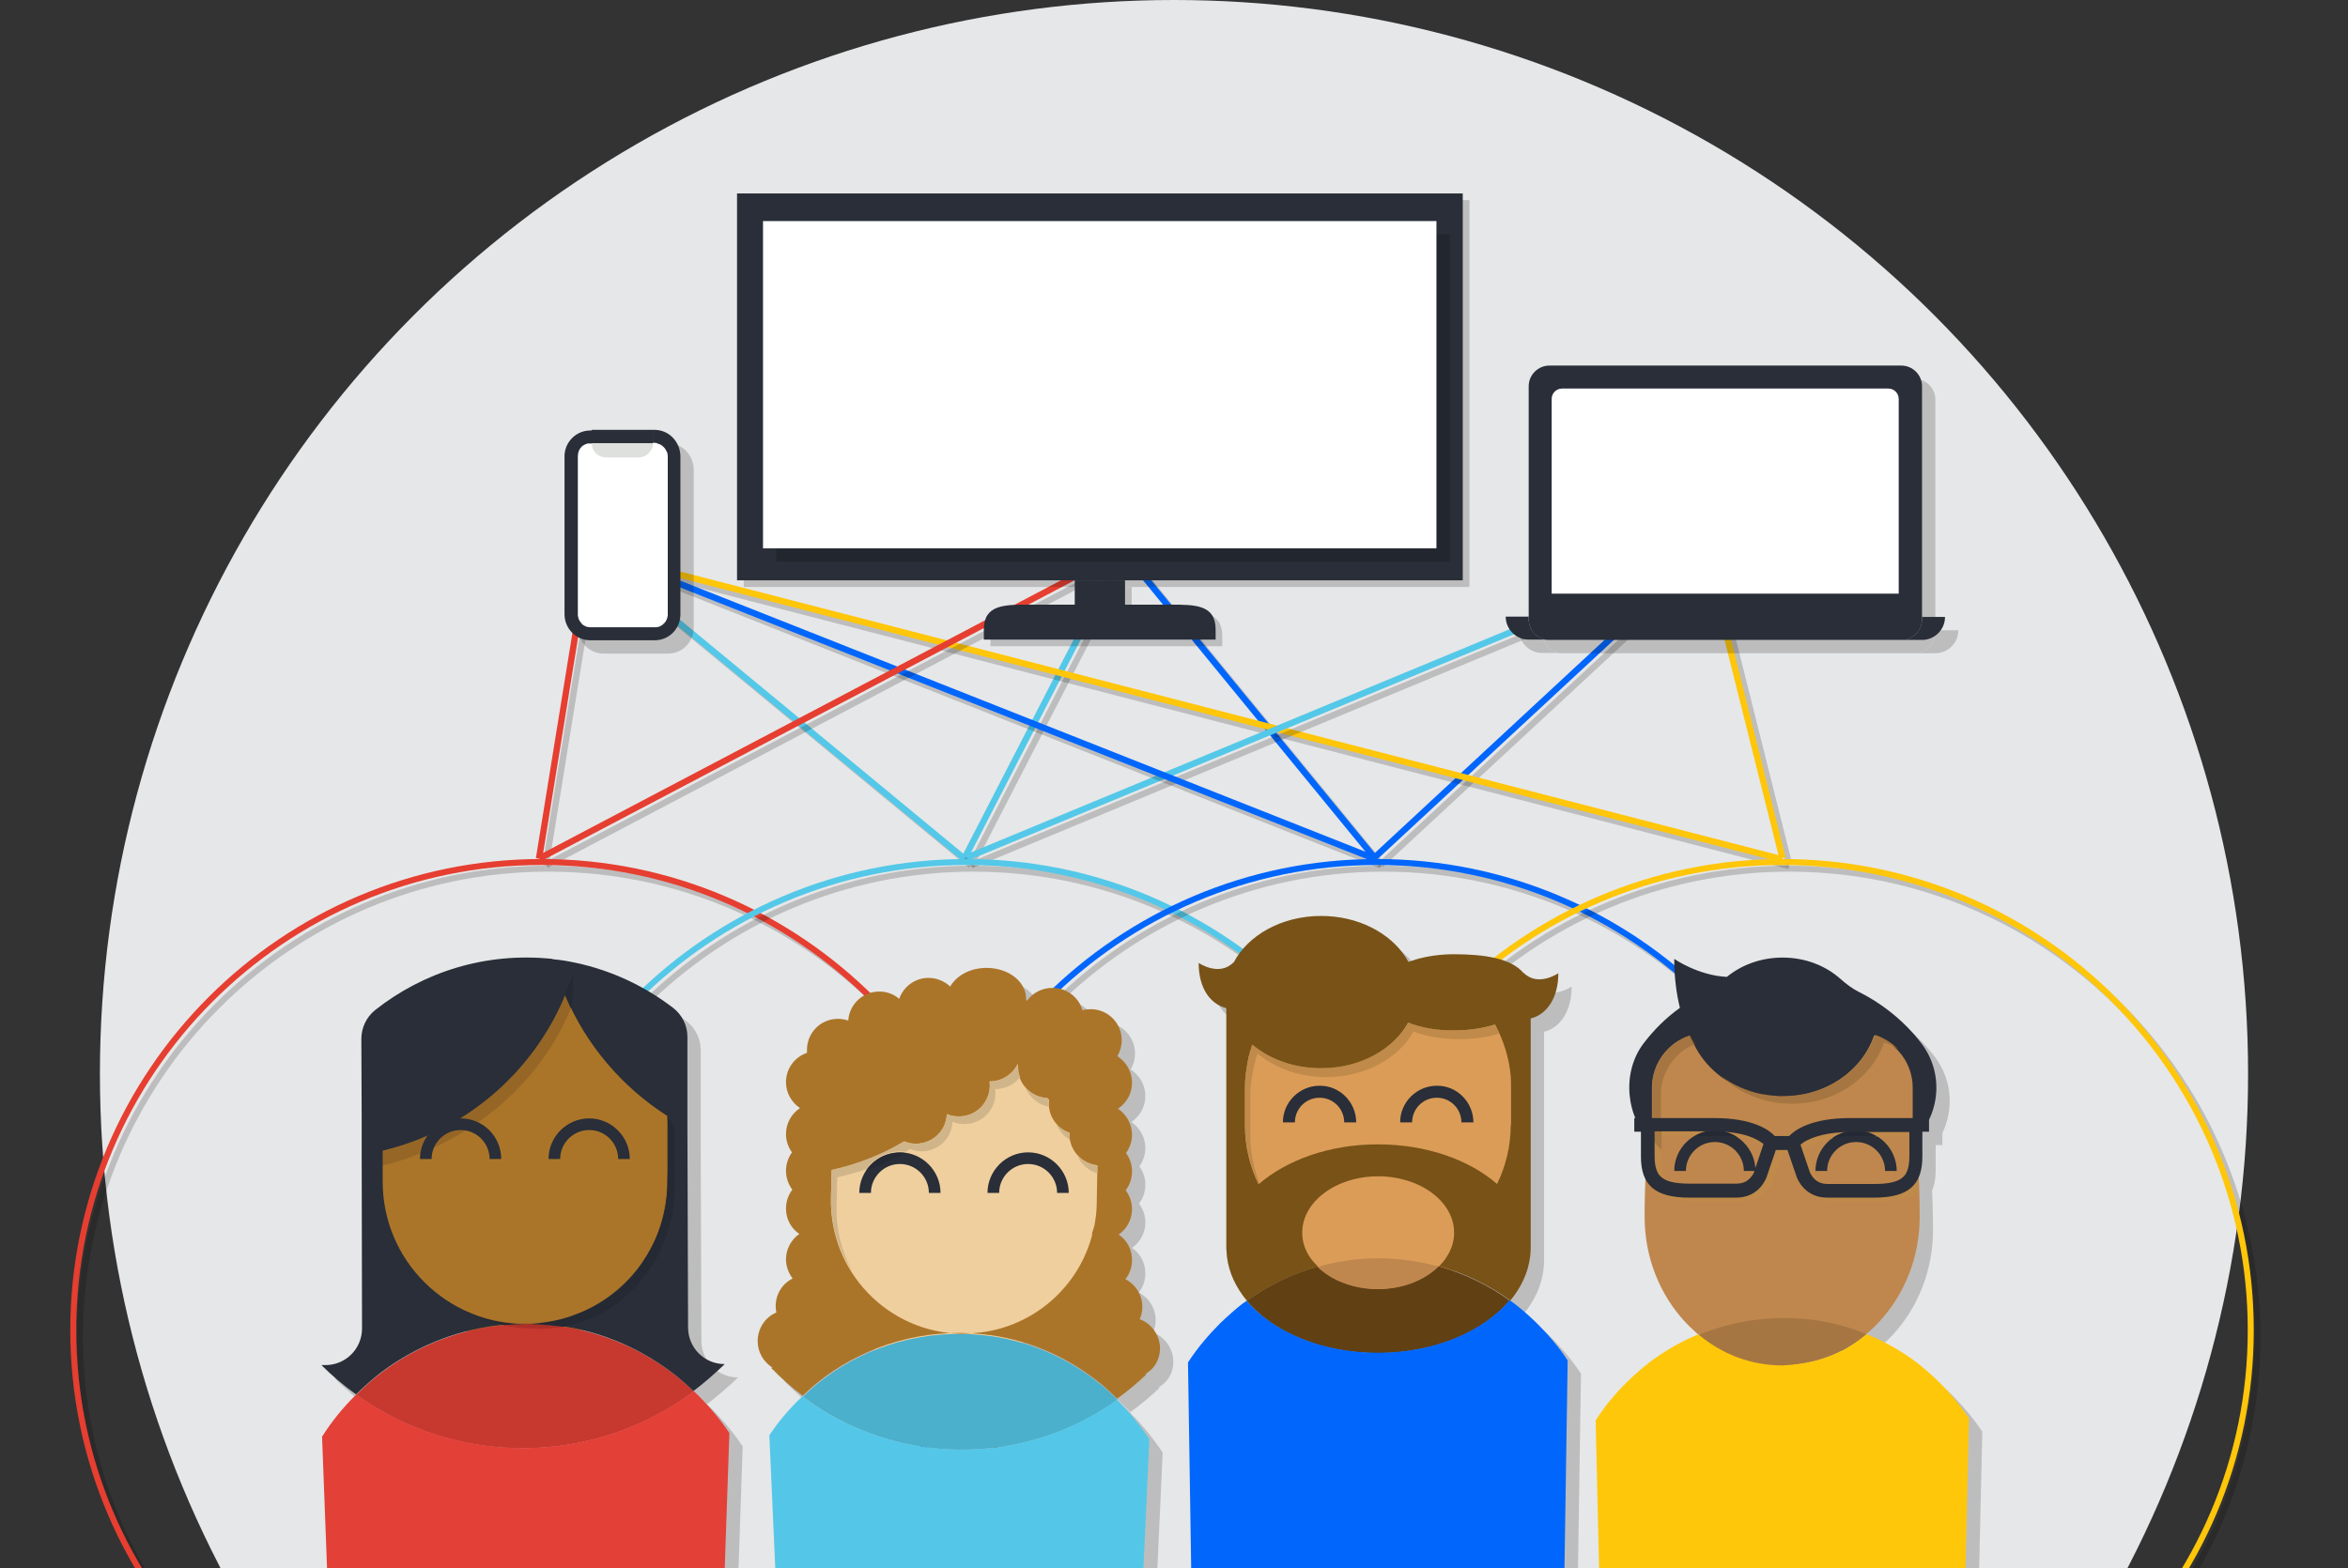<?xml version="1.0" encoding="utf-8"?>
<!-- Generator: Adobe Illustrator 25.4.2, SVG Export Plug-In . SVG Version: 6.00 Build 0)  -->
<svg version="1.1" xmlns="http://www.w3.org/2000/svg" xmlns:xlink="http://www.w3.org/1999/xlink" x="0px" y="0px"
	 viewBox="0 0 705 471" style="enable-background:new 0 0 705 471;" xml:space="preserve">
<rect x="0" y="0" width="705" height="471" fill="#333333" stroke="none"/>
<style type="text/css">
	.st0{clip-path:url(#SVGID_00000016046907071664374860000010824161018327757754_);}
	.st1{fill:#E6E7E8;}
	.st2{opacity:0.18;}
	.st3{fill:#E63E30;}
	.st4{fill:#54C8E8;}
	.st5{fill:#0066FC;}
	.st6{fill:#FFC60A;}
	.st7{fill:#FFFFFF;}
	.st8{fill:#292E38;}
	.st9{fill:#DEE0DE;}
	.st10{fill:#AB7529;}
	.st11{fill:#C7382E;}
	.st12{fill:#966626;}
	.st13{fill:#E34038;}
	.st14{fill:#AD3029;}
	.st15{fill:#242933;}
	.st16{fill:#825C21;}
	.st17{fill:#DB9C57;}
	.st18{fill:#614014;}
	.st19{fill:#BF874D;}
	.st20{fill:#785217;}
	.st21{fill:#BF8A4A;}
	.st22{fill:#6B4712;}
	.st23{fill:#F0CF9E;}
	.st24{fill:#4AB0CC;}
	.st25{fill:#54C7E8;}
	.st26{fill:#D1B58A;}
	.st27{fill:#FFC70A;}
	.st28{fill:#A67642;}
	.st29{fill:#A87842;}
</style>
<g id="Layer_2">
</g>
<g id="cross_platform">
	<g>
		<defs>
			<rect id="SVGID_1_" width="705" height="471.2"/>
		</defs>
		<clipPath id="SVGID_00000044891077897513856750000016713832132068609411_">
			<use xlink:href="#SVGID_1_"  style="overflow:visible;"/>
		</clipPath>
		<g style="clip-path:url(#SVGID_00000044891077897513856750000016713832132068609411_);">
			<circle class="st1" cx="352.5" cy="322.5" r="322.5"/>
			<g>
				<g class="st2">
					<rect x="124.6" y="212.8" transform="matrix(0.16 -0.987 0.987 0.16 -67.064 348.665)" width="93.5" height="1.9"/>
				</g>
				<g>
					<g>
						
							<rect x="122.6" y="210.8" transform="matrix(0.16 -0.987 0.987 0.16 -66.769 345.011)" class="st3" width="93.5" height="1.9"/>
					</g>
				</g>
			</g>
			<g>
				<g class="st2">
					<rect x="263.3" y="212.8" transform="matrix(0.458 -0.889 0.889 0.458 -19.121 396.144)" width="103.8" height="1.9"/>
				</g>
				<g>
					<g>
						
							<rect x="261.3" y="210.8" transform="matrix(0.458 -0.889 0.889 0.458 -18.428 393.282)" class="st4" width="103.8" height="1.9"/>
					</g>
				</g>
			</g>
			<g>
				<g class="st2">
					<rect x="375.9" y="154.1" transform="matrix(0.774 -0.634 0.634 0.774 -50.143 287.147)" width="1.9" height="119.3"/>
				</g>
				<g>
					<g>
						
							<rect x="373.9" y="152.1" transform="matrix(0.774 -0.634 0.634 0.774 -49.328 285.427)" class="st5" width="1.9" height="119.3"/>
					</g>
				</g>
			</g>
			<g>
				<g class="st2">
					<rect x="396.5" y="212.8" transform="matrix(0.733 -0.68 0.68 0.733 -21.491 372.71)" width="135.7" height="1.9"/>
				</g>
				<g>
					<g>
						
							<rect x="394.5" y="210.8" transform="matrix(0.733 -0.68 0.68 0.733 -20.665 370.817)" class="st5" width="135.7" height="1.9"/>
					</g>
				</g>
			</g>
			<g>
				<g class="st2">
					<rect x="524.7" y="166.2" transform="matrix(0.97 -0.243 0.243 0.97 -36.168 134.016)" width="1.9" height="95.1"/>
				</g>
				<g>
					<g>
						
							<rect x="522.7" y="164.2" transform="matrix(0.97 -0.243 0.243 0.97 -35.742 133.471)" class="st6" width="1.9" height="95.1"/>
					</g>
				</g>
			</g>
			<g>
				<g class="st2">
					<rect x="357.3" y="28.9" transform="matrix(0.25 -0.968 0.968 0.25 61.791 507.243)" width="1.9" height="369.7"/>
				</g>
				<g>
					<g>
						
							<rect x="355.3" y="26.9" transform="matrix(0.25 -0.968 0.968 0.25 62.227 503.806)" class="st6" width="1.9" height="369.7"/>
					</g>
				</g>
			</g>
			<g>
				<g class="st2">
					<rect x="282.3" y="212.8" transform="matrix(0.924 -0.383 0.383 0.924 -51.144 170.488)" width="241" height="1.9"/>
				</g>
				<g>
					<g>
						
							<rect x="280.3" y="210.8" transform="matrix(0.924 -0.383 0.383 0.924 -50.531 169.569)" class="st4" width="241" height="1.9"/>
					</g>
				</g>
			</g>
			<g>
				<g class="st2">
					<rect x="297" y="88.3" transform="matrix(0.368 -0.93 0.93 0.368 -10.422 412.169)" width="1.9" height="250.9"/>
				</g>
				<g>
					<g>
						
							<rect x="295" y="86.3" transform="matrix(0.368 -0.93 0.93 0.368 -9.826 409.045)" class="st5" width="1.9" height="250.9"/>
					</g>
				</g>
			</g>
			<g>
				<g class="st2">
					<rect x="234.7" y="141.3" transform="matrix(0.637 -0.771 0.771 0.637 -79.231 259.25)" width="1.9" height="144.9"/>
				</g>
				<g>
					<g>
						
							<rect x="232.7" y="139.3" transform="matrix(0.637 -0.771 0.771 0.637 -78.415 256.982)" class="st4" width="1.9" height="144.9"/>
					</g>
				</g>
			</g>
			<g>
				<g class="st2">
					<rect x="152.5" y="212.8" transform="matrix(0.885 -0.466 0.466 0.885 -70.583 141.71)" width="198.2" height="1.9"/>
				</g>
				<g>
					<g>
						
							<rect x="150.5" y="210.8" transform="matrix(0.885 -0.466 0.466 0.885 -69.882 140.549)" class="st3" width="198.2" height="1.9"/>
					</g>
				</g>
			</g>
			<g>
				<g class="st2">
					<g>
						<path d="M572.1,187.6h-99.5c-2.5,0-4.6-2.1-4.6-4.6v-60.7c0-2.5,2.1-4.6,4.6-4.6h99.5c2.5,0,4.6,2.1,4.6,4.6V183
							C576.7,185.6,574.6,187.6,572.1,187.6"/>
					</g>
					<g>
						<path d="M581.1,190v-0.8H463v0.8c0,3.4,2.8,6.2,6.2,6.2h91.1H575C578.3,196.2,581.1,193.4,581.1,190"/>
					</g>
					<g>
						<path d="M574.1,182.3L574.1,182.3H469.9l0,0v-58.5c0-1.7,1.4-3.1,3.1-3.1h98c1.7,0,3.1,1.4,3.1,3.1V182.3z M574.9,113.8H469.2
							c-3.4,0-6.2,2.8-6.2,6.2v69.3h118.1v-48.5V120C581.1,116.6,578.3,113.8,574.9,113.8"/>
					</g>
					<g>
						<path d="M463,190v-0.8h-6.9c0,3.8,3.1,6.9,6.9,6.9h6.2C465.8,196.2,463,193.4,463,190"/>
					</g>
					<g>
						<path d="M581.1,189.2v0.8c0,3.4-2.8,6.2-6.2,6.2h6.2c3.8,0,6.9-3.1,6.9-6.9h-6.9V189.2z"/>
					</g>
				</g>
				<g>
					<g>
						<g>
							<path class="st7" d="M568.1,183.6h-99.5c-2.5,0-4.6-2.1-4.6-4.6v-60.7c0-2.5,2.1-4.6,4.6-4.6h99.5c2.5,0,4.6,2.1,4.6,4.6V179
								C572.7,181.6,570.6,183.6,568.1,183.6"/>
						</g>
						<g>
							<path class="st8" d="M577.1,186v-0.8H459v0.8c0,3.4,2.8,6.2,6.2,6.2h91.1H571C574.3,192.2,577.1,189.4,577.1,186"/>
						</g>
						<g>
							<path class="st8" d="M570.1,178.3L570.1,178.3H465.9l0,0v-58.5c0-1.7,1.4-3.1,3.1-3.1h98c1.7,0,3.1,1.4,3.1,3.1V178.3z
								 M570.9,109.8H465.2c-3.4,0-6.2,2.8-6.2,6.2v69.3h118.1v-48.5V116C577.1,112.6,574.3,109.8,570.9,109.8"/>
						</g>
						<g>
							<path class="st8" d="M459,186v-0.8h-6.9c0,3.8,3.1,6.9,6.9,6.9h6.2C461.8,192.2,459,189.4,459,186"/>
						</g>
						<g>
							<path class="st8" d="M577.1,185.2v0.8c0,3.4-2.8,6.2-6.2,6.2h6.2c3.8,0,6.9-3.1,6.9-6.9h-6.9V185.2z"/>
						</g>
					</g>
				</g>
			</g>
			<g>
				<g class="st2">
					<rect x="223.3" y="60.1" width="217.9" height="116.2"/>
					<g>
						<path d="M324.7,183.6H311c-7.5,0-13.6,0-13.6,7.5v3H367v-3c0-7.5-6.1-7.5-13.6-7.5h-13.6v-7.3h-15.1L324.7,183.6L324.7,183.6z
							"/>
					</g>
					<rect x="324.7" y="162.8" width="15.1" height="13.5"/>
				</g>
				<g>
					<g>
						<g>
							<rect x="221.3" y="58.1" class="st8" width="217.9" height="116.2"/>
						</g>
						<g>
							<g>
								<path class="st8" d="M322.7,181.6H309c-7.5,0-13.6,0-13.6,7.5v3H365v-3c0-7.5-6.1-7.5-13.6-7.5h-13.6v-7.3h-15.1
									L322.7,181.6L322.7,181.6z"/>
							</g>
						</g>
						<g>
							<rect x="322.7" y="160.8" class="st8" width="15.1" height="13.5"/>
						</g>
					</g>
				</g>
			</g>
			<g>
				<g class="st2">
					<rect x="233.1" y="70.4" width="202.2" height="98.3"/>
				</g>
				<g>
					<g>
						<rect x="229.1" y="66.4" class="st7" width="202.2" height="98.3"/>
					</g>
				</g>
			</g>
			<g>
				<g class="st2">
					<g>
						<path d="M203.5,193.8H179c-1.6,0-2.9-1.3-2.9-2.9V138c0-1.6,1.3-2.9,2.9-2.9h24.5c1.6,0,2.9,1.3,2.9,2.9v52.8
							C206.4,192.5,205.1,193.8,203.5,193.8"/>
					</g>
					<g>
						<path d="M186,141.4h9.7c2.4,0,4.4-2,4.4-4.4h-18.4C181.6,139.5,183.6,141.4,186,141.4"/>
					</g>
					<polygon points="200,137.1 200,133.1 197.9,133.1 196.1,133.1 185.5,133.1 181.6,133.1 181.6,137.1 					"/>
					<path d="M200.5,133.1H200v3.9h0.5c0.2,0,0.5,0,0.7,0.1c0.1,0,0.2,0,0.2,0.1c0.1,0,0.1,0,0.2,0.1c0.1,0,0.3,0.1,0.4,0.1
						c0.2,0.1,0.4,0.2,0.6,0.3c0,0,0.1,0,0.1,0.1c0.2,0.1,0.3,0.3,0.5,0.4c0,0,0,0.1,0.1,0.1c0.1,0.1,0.3,0.3,0.4,0.5
						c0,0,0,0.1,0.1,0.1c0.1,0.2,0.2,0.4,0.3,0.6c0,0,0,0.1,0.1,0.1c0.1,0.2,0.2,0.4,0.2,0.7c0.1,0.3,0.1,0.5,0.1,0.8v4.9v4.4v33.2
						v4.9v0.1c0,0.2,0,0.5-0.1,0.7v0.1c-0.1,0.2-0.1,0.4-0.2,0.6l0,0c-0.1,0.2-0.2,0.4-0.3,0.6l0,0c-0.1,0.2-0.3,0.4-0.5,0.6l0,0
						c-0.2,0.2-0.4,0.3-0.5,0.5c-0.1,0-0.1,0.1-0.2,0.1l0,0c-0.2,0.1-0.3,0.2-0.5,0.3l0,0c-0.1,0-0.2,0-0.2,0.1
						c-0.4,0.1-0.8,0.2-1.3,0.2h-19.4c-1.1,0-2-0.4-2.7-1.1c0,0,0,0,0-0.1c-0.3-0.3-0.6-0.7-0.8-1.2c-0.1-0.2-0.2-0.5-0.2-0.7
						c-0.1-0.3-0.1-0.5-0.1-0.8v-4.9v-4.4V146v-5c0-1.1,0.4-2.1,1.1-2.8l0,0l0,0c0.2-0.2,0.3-0.3,0.5-0.4c0,0,0.1,0,0.1-0.1
						c0,0,0,0,0.1,0c0.2-0.1,0.3-0.2,0.5-0.3l0,0h0.1c0.1,0,0.2,0,0.2-0.1c0.1,0,0.2-0.1,0.4-0.1l0,0c0.1,0,0.3,0,0.4,0
						c0.1,0,0.2,0,0.3,0h0.5v-3.9h-0.5c-4.1,0-7.5,3.3-7.7,7.4v0.1v0.3v4.9v33.2v9.3c0,4.3,3.5,7.8,7.7,7.8h19.4
						c4.3,0,7.7-3.5,7.7-7.8V146v-5C208.2,136.6,204.8,133.1,200.5,133.1"/>
				</g>
				<g>
					<g>
						<g>
							<g>
								<path class="st7" d="M199.5,189.8H175c-1.6,0-2.9-1.3-2.9-2.9V134c0-1.6,1.3-2.9,2.9-2.9h24.5c1.6,0,2.9,1.3,2.9,2.9v52.8
									C202.4,188.5,201.1,189.8,199.5,189.8"/>
							</g>
							<g>
								<path class="st9" d="M182,137.4h9.7c2.4,0,4.4-2,4.4-4.4h-18.4C177.6,135.5,179.6,137.4,182,137.4"/>
							</g>
						</g>
						<g>
							<polygon class="st8" points="196,133.1 196,129.1 193.9,129.1 192.1,129.1 181.5,129.1 177.6,129.1 177.6,133.1 							"/>
						</g>
						<g>
							<path class="st8" d="M196.5,129.1H196v3.9h0.5c0.2,0,0.5,0,0.7,0.1c0.1,0,0.2,0,0.2,0.1c0.1,0,0.1,0,0.2,0.1
								c0.1,0,0.3,0.1,0.4,0.1c0.2,0.1,0.4,0.2,0.6,0.3c0,0,0.1,0,0.1,0.1c0.2,0.1,0.3,0.3,0.5,0.4c0,0,0,0.1,0.1,0.1
								c0.1,0.1,0.3,0.3,0.4,0.5c0,0,0,0.1,0.1,0.1c0.1,0.2,0.2,0.4,0.3,0.6c0,0,0,0.1,0.1,0.1c0.1,0.2,0.2,0.4,0.2,0.7
								c0.1,0.3,0.1,0.5,0.1,0.8v4.9v4.4v33.2v4.9v0.1c0,0.2,0,0.5-0.1,0.7v0.1c-0.1,0.2-0.1,0.4-0.2,0.6l0,0
								c-0.1,0.2-0.2,0.4-0.3,0.6l0,0c-0.1,0.2-0.3,0.4-0.5,0.6l0,0c-0.2,0.2-0.4,0.3-0.5,0.5c-0.1,0-0.1,0.1-0.2,0.1l0,0
								c-0.2,0.1-0.3,0.2-0.5,0.3l0,0c-0.1,0-0.2,0-0.2,0.1c-0.4,0.1-0.8,0.2-1.3,0.2h-19.4c-1.1,0-2-0.4-2.7-1.1c0,0,0,0,0-0.1
								c-0.3-0.3-0.6-0.7-0.8-1.2c-0.1-0.2-0.2-0.5-0.2-0.7c-0.1-0.3-0.1-0.5-0.1-0.8v-4.9v-4.4V142v-5c0-1.1,0.4-2.1,1.1-2.8l0,0
								l0,0c0.2-0.2,0.3-0.3,0.5-0.4c0,0,0.1,0,0.1-0.1c0,0,0,0,0.1,0c0.2-0.1,0.3-0.2,0.5-0.3l0,0h0.1c0.1,0,0.2,0,0.2-0.1
								c0.1,0,0.2-0.1,0.4-0.1l0,0c0.1,0,0.3,0,0.4,0c0.1,0,0.2,0,0.3,0h0.5v-3.9h-0.5c-4.1,0-7.5,3.3-7.7,7.4v0.1v0.3v4.9v33.2v9.3
								c0,4.3,3.5,7.8,7.7,7.8h19.4c4.3,0,7.7-3.5,7.7-7.8V142v-5C204.2,132.6,200.8,129.1,196.5,129.1"/>
						</g>
					</g>
				</g>
			</g>
			<g>
				<g class="st2">
					<path d="M164.6,543c-78,0-141.5-63.5-141.5-141.5S86.6,260,164.6,260s141.5,63.5,141.5,141.5S242.6,543,164.6,543z
						 M164.6,261.8c-77,0-139.7,62.7-139.7,139.7s62.7,139.7,139.7,139.7s139.7-62.7,139.7-139.7S241.6,261.8,164.6,261.8z"/>
				</g>
				<g>
					<g>
						<path class="st3" d="M162.6,541c-78,0-141.5-63.5-141.5-141.5S84.6,258,162.6,258s141.5,63.5,141.5,141.5S240.6,541,162.6,541
							z M162.6,259.8c-77,0-139.7,62.7-139.7,139.7s62.7,139.7,139.7,139.7s139.7-62.7,139.7-139.7S239.6,259.8,162.6,259.8z"/>
					</g>
				</g>
			</g>
			<g>
				<g class="st2">
					<path d="M292.2,543c-78,0-141.5-63.5-141.5-141.5S214.2,260,292.2,260s141.5,63.5,141.5,141.5S370.2,543,292.2,543z
						 M292.2,261.8c-77,0-139.7,62.7-139.7,139.7s62.7,139.7,139.7,139.7c77,0,139.7-62.7,139.7-139.7S369.2,261.8,292.2,261.8z"/>
				</g>
				<g>
					<g>
						<path class="st4" d="M290.2,541c-78,0-141.5-63.5-141.5-141.5S212.2,258,290.2,258s141.5,63.5,141.5,141.5
							S368.2,541,290.2,541z M290.2,259.8c-77,0-139.7,62.7-139.7,139.7s62.7,139.7,139.7,139.7c77,0,139.7-62.7,139.7-139.7
							S367.2,259.8,290.2,259.8z"/>
					</g>
				</g>
			</g>
			<g>
				<g class="st2">
					<path d="M415.4,543c-78,0-141.5-63.5-141.5-141.5S337.4,260,415.4,260c78,0,141.5,63.5,141.5,141.5S493.4,543,415.4,543z
						 M415.4,261.8c-77,0-139.7,62.7-139.7,139.7s62.7,139.7,139.7,139.7c77,0,139.7-62.7,139.7-139.7S492.4,261.8,415.4,261.8z"/>
				</g>
				<g>
					<g>
						<path class="st5" d="M413.4,541c-78,0-141.5-63.5-141.5-141.5S335.4,258,413.4,258c78,0,141.5,63.5,141.5,141.5
							S491.4,541,413.4,541z M413.4,259.8c-77,0-139.7,62.7-139.7,139.7s62.7,139.7,139.7,139.7c77,0,139.7-62.7,139.7-139.7
							S490.4,259.8,413.4,259.8z"/>
					</g>
				</g>
			</g>
			<g>
				<g class="st2">
					<path d="M537.2,543c-78,0-141.5-63.5-141.5-141.5S459.1,260,537.2,260s141.5,63.5,141.5,141.5S615.2,543,537.2,543z
						 M537.2,261.8c-77,0-139.7,62.7-139.7,139.7s62.7,139.7,139.7,139.7c77,0,139.7-62.7,139.7-139.7S614.2,261.8,537.2,261.8z"/>
				</g>
				<g>
					<g>
						<path class="st6" d="M535.2,541c-78,0-141.5-63.5-141.5-141.5S457.1,258,535.2,258s141.5,63.5,141.5,141.5
							S613.2,541,535.2,541z M535.2,259.8c-77,0-139.7,62.7-139.7,139.7s62.7,139.7,139.7,139.7c77,0,139.7-62.7,139.7-139.7
							S612.2,259.8,535.2,259.8z"/>
					</g>
				</g>
			</g>
			<g>
				<g class="st2">
					<path d="M167.1,297.9c0,0,3.7,2,8.1,2.4c4.5,0.4,23.1,17.5,23.1,17.5l11.1,17.5l-2.6,24.6l-6.5,33.6l-16.8,9.4
						c0,0-19.5,2.3-23.2,2.7c-1.8,0.2-6.1-0.4-10.5-1c-4.5-0.6-9.3-1.2-11.7-1c-4.9,0.4-19.3-10.2-19.5-12.5s-2.6-29.6-2.8-32.4
						c-0.2-2.7-0.6-15.1-0.6-15.1s7.8-18.4,11.8-19.5C131.2,322.8,133.4,300.8,167.1,297.9"/>
					<path d="M212.3,421.9c-2.1-2-4.2-3.9-6.5-5.6c-10.6-8-23.5-13.2-37.4-14.4c-19-1.6-36.6,4.2-50.3,14.7c-2.5,1.9-4.8,4-7.1,6.3
						C141.3,444.7,182.4,444.3,212.3,421.9"/>
					<path d="M173.7,302.9L173.7,302.9c-9.6,23.2-30,40.8-54.9,46.8v4.3c0.5,0,1-0.1,1.7-0.3c24.7-6.8,45.3-23.6,54.9-46.8
						c0,0,0-0.1,0.1-0.2l0,0c0,0.1,0,0.1-0.1,0.2c-0.2-0.5-0.5-1.4-0.9-2.2C174.2,304.2,174,303.6,173.7,302.9"/>
					<path d="M173.7,302.9c6.3,15,17.1,27.6,30.7,36.3v19.5c0.1,21.6-15.8,39.4-36.5,42.4c-2,0.3-4,0.5-6.1,0.5
						c-23.6,0.1-42.9-19-42.9-42.7v-9.3C143.7,343.7,164.1,326.1,173.7,302.9c1.3-3.1,2.4-6.4,3.3-9.7c-2.3-0.5-4.6-0.9-7-1.1
						c0,0-0.1,0-0.1-0.1c-20.2-2.1-38.9,4-53.3,15.4c-2.6,2.1-4.1,5.3-4.1,8.6l0.1,24.6v10.3l0.1,52.1c0,6.1-4.9,11-11,11h-1.2
						c3.3,3.3,6.8,6.2,10.4,8.8c2.2-2.2,4.6-4.3,7.1-6.3c13.8-10.5,31.3-16.3,50.3-14.7c13.9,1.1,26.8,6.4,37.4,14.4
						c2.3,1.7,4.4,3.6,6.5,5.6c3.3-2.5,6.4-5.2,9.4-8.1c-6.1,0-11-4.9-11-11l-0.2-60v-10.3v-17c0-3.4-1.6-6.6-4.3-8.7
						c-8.5-6.5-18.4-11.2-29.1-13.5L173.7,302.9z"/>
					<path d="M221.6,475.2l1.4-40.8c-3.1-4.6-6.7-8.8-10.7-12.6c-29.9,22.5-71.1,22.8-101.3,1c-3.9,3.8-7.4,8.1-10.3,12.7l1.5,39.6
						L221.6,475.2L221.6,475.2z"/>
					<path d="M193.1,352.1h-3.5c0-4.8-3.9-8.7-8.7-8.7s-8.7,3.9-8.7,8.7h-3.5c0-6.7,5.5-12.2,12.2-12.2S193.1,345.4,193.1,352.1"/>
					<path d="M154.5,352.1H151c0-4.8-3.9-8.7-8.7-8.7s-8.7,3.9-8.7,8.7h-3.5c0-6.7,5.5-12.2,12.2-12.2
						C149.1,339.9,154.5,345.4,154.5,352.1"/>
					<path d="M204.4,358.1c-0.4,6.6-1.4,13.3-3.6,17.7c-0.8,1.5-1.7,3.6-3.1,6c4.2-6.7,6.7-14.6,6.6-23L204.4,358.1z M143.5,397.7
						L143.5,397.7c5.5,2.6,11.6,4,18.1,4h0.1c2.1,0,4.1-0.2,6.1-0.5c3.1-0.5,6.1-1.2,8.9-2.3c-0.1,0-0.2,0.1-0.4,0.1
						c-5.1,1.9-10,2.5-14.4,2.5C151.3,401.5,143.5,397.7,143.5,397.7 M162.3,401.7c-2.4,0-4.7,0.1-7.1,0.3l0,0
						C157.5,401.8,159.9,401.7,162.3,401.7c2,0,4.1,0.1,6.2,0.3c1.5,0.1,3,0.3,4.4,0.5l0,0c-1.5-0.2-2.9-0.4-4.4-0.5
						C166.4,401.7,164.3,401.7,162.3,401.7"/>
					<path d="M162.3,401.7c-2.4,0-4.7,0.1-7.1,0.3c3.1,0.7,6.4,1.1,10,1.1c1.5,0,3.1-0.1,4.7-0.2c1-0.1,2-0.2,3-0.4
						c-1.5-0.2-2.9-0.4-4.4-0.5C166.4,401.7,164.3,401.7,162.3,401.7"/>
					<path d="M204.4,339.2c0,0,0.7,9.2,0,18.9v0.7c0,8.5-2.4,16.4-6.6,23c-3.3,5.6-9,12.6-21,17.1c-2.8,1.1-5.8,1.9-8.9,2.3
						c-2,0.3-4,0.5-6.1,0.5h-0.1c-6.5,0-12.6-1.4-18.1-4c3,1.7,7,3.3,11.7,4.3c2.3-0.2,4.7-0.3,7.1-0.3c2,0,4.1,0.1,6.2,0.3
						c1.5,0.1,3,0.3,4.4,0.5c19.4-3.4,33.6-21.5,33.6-42v-17.8L204.4,339.2z"/>
					<path d="M174.5,304.8c0.3,0.8,0.7,1.7,0.9,2.2c0-0.1,0-0.1,0.1-0.2C175.1,306.2,174.8,305.5,174.5,304.8"/>
					<path d="M176,296.5c-0.5,1.8-2.3,6.4-2.3,6.4s0.4,0.9,0.8,1.9c0.3,0.7,0.6,1.4,0.9,2C176.4,303.9,176,296.5,176,296.5"/>
				</g>
				<g>
					<g>
						<g>
							<path class="st10" d="M163.1,293.9c0,0,3.7,2,8.1,2.4c4.5,0.4,23.1,17.5,23.1,17.5l11.1,17.5l-2.6,24.6l-6.5,33.6l-16.8,9.4
								c0,0-19.5,2.3-23.2,2.7c-1.8,0.2-6.1-0.4-10.5-1c-4.5-0.6-9.3-1.2-11.7-1c-4.9,0.4-19.3-10.2-19.5-12.5s-2.6-29.6-2.8-32.4
								c-0.2-2.7-0.6-15.1-0.6-15.1s7.8-18.4,11.8-19.5C127.2,318.8,129.4,296.8,163.1,293.9"/>
						</g>
						<g>
							<path class="st11" d="M208.3,417.9c-2.1-2-4.2-3.9-6.5-5.6c-10.6-8-23.5-13.2-37.4-14.4c-19-1.6-36.6,4.2-50.3,14.7
								c-2.5,1.9-4.8,4-7.1,6.3C137.3,440.7,178.4,440.3,208.3,417.9"/>
						</g>
						<g>
							<path class="st12" d="M169.7,298.9L169.7,298.9c-9.6,23.2-30,40.8-54.9,46.8v4.3c0.5,0,1-0.1,1.7-0.3
								c24.7-6.8,45.3-23.6,54.9-46.8c0,0,0-0.1,0.1-0.2l0,0c0,0.1,0,0.1-0.1,0.2c-0.2-0.5-0.5-1.4-0.9-2.2
								C170.2,300.2,170,299.6,169.7,298.9"/>
						</g>
						<g>
							<path class="st8" d="M169.7,298.9c6.3,15,17.1,27.6,30.7,36.3v19.5c0.1,21.6-15.8,39.4-36.5,42.4c-2,0.3-4,0.5-6.1,0.5
								c-23.6,0.1-42.9-19-42.9-42.7v-9.3C139.7,339.7,160.1,322.1,169.7,298.9c1.3-3.1,2.4-6.4,3.3-9.7c-2.3-0.5-4.6-0.9-7-1.1
								c0,0-0.1,0-0.1-0.1c-20.2-2.1-38.9,4-53.3,15.4c-2.6,2.1-4.1,5.3-4.1,8.6l0.1,24.6v10.3l0.1,52.1c0,6.1-4.9,11-11,11h-1.2
								c3.3,3.3,6.8,6.2,10.4,8.8c2.2-2.2,4.6-4.3,7.1-6.3c13.8-10.5,31.3-16.3,50.3-14.7c13.9,1.1,26.8,6.4,37.4,14.4
								c2.3,1.7,4.4,3.6,6.5,5.6c3.3-2.5,6.4-5.2,9.4-8.1c-6.1,0-11-4.9-11-11l-0.2-60v-10.3v-17c0-3.4-1.6-6.6-4.3-8.7
								c-8.5-6.5-18.4-11.2-29.1-13.5L169.7,298.9z"/>
						</g>
						<path class="st13" d="M217.6,471.2l1.4-40.8c-3.1-4.6-6.7-8.8-10.7-12.6c-29.9,22.5-71.1,22.8-101.3,1
							c-3.9,3.8-7.4,8.1-10.3,12.7l1.5,39.6L217.6,471.2L217.6,471.2z"/>
						<g>
							<path class="st8" d="M189.1,348.1h-3.5c0-4.8-3.9-8.7-8.7-8.7s-8.7,3.9-8.7,8.7h-3.5c0-6.7,5.5-12.2,12.2-12.2
								S189.1,341.4,189.1,348.1"/>
						</g>
						<g>
							<path class="st8" d="M150.5,348.1H147c0-4.8-3.9-8.7-8.7-8.7s-8.7,3.9-8.7,8.7h-3.5c0-6.7,5.5-12.2,12.2-12.2
								C145.1,335.9,150.5,341.4,150.5,348.1"/>
						</g>
						<g>
							<path class="st12" d="M200.4,354.1c-0.4,6.6-1.4,13.3-3.6,17.7c-0.8,1.5-1.7,3.6-3.1,6c4.2-6.7,6.7-14.6,6.6-23L200.4,354.1z
								 M139.5,393.7L139.5,393.7c5.5,2.6,11.6,4,18.1,4h0.1c2.1,0,4.1-0.2,6.1-0.5c3.1-0.5,6.1-1.2,8.9-2.3c-0.1,0-0.2,0.1-0.4,0.1
								c-5.1,1.9-10,2.5-14.4,2.5C147.3,397.5,139.5,393.7,139.5,393.7 M158.3,397.7c-2.4,0-4.7,0.1-7.1,0.3l0,0
								C153.5,397.8,155.9,397.7,158.3,397.7c2,0,4.1,0.1,6.2,0.3c1.5,0.1,3,0.3,4.4,0.5l0,0c-1.5-0.2-2.9-0.4-4.4-0.5
								C162.4,397.7,160.3,397.7,158.3,397.7"/>
						</g>
						<g>
							<path class="st14" d="M158.3,397.7c-2.4,0-4.7,0.1-7.1,0.3c3.1,0.7,6.4,1.1,10,1.1c1.5,0,3.1-0.1,4.7-0.2c1-0.1,2-0.2,3-0.4
								c-1.5-0.2-2.9-0.4-4.4-0.5C162.4,397.7,160.3,397.7,158.3,397.7"/>
						</g>
						<g>
							<path class="st15" d="M200.4,335.2c0,0,0.7,9.2,0,18.9v0.7c0,8.5-2.4,16.4-6.6,23c-3.3,5.6-9,12.6-21,17.1
								c-2.8,1.1-5.8,1.9-8.9,2.3c-2,0.3-4,0.5-6.1,0.5h-0.1c-6.5,0-12.6-1.4-18.1-4c3,1.7,7,3.3,11.7,4.3c2.3-0.2,4.7-0.3,7.1-0.3
								c2,0,4.1,0.1,6.2,0.3c1.5,0.1,3,0.3,4.4,0.5c19.4-3.4,33.6-21.5,33.6-42v-17.8L200.4,335.2z"/>
						</g>
						<g>
							<path class="st16" d="M170.5,300.8c0.3,0.8,0.7,1.7,0.9,2.2c0-0.1,0-0.1,0.1-0.2C171.1,302.2,170.8,301.5,170.5,300.8"/>
						</g>
						<g>
							<path class="st15" d="M172,292.5c-0.5,1.8-2.3,6.4-2.3,6.4s0.4,0.9,0.8,1.9c0.3,0.7,0.6,1.4,0.9,2
								C172.4,299.9,172,292.5,172,292.5"/>
						</g>
					</g>
				</g>
			</g>
			<g>
				<g class="st2">
					<path d="M457.3,312.9c-9.4-22.1-40.6-21.9-63.8-12c-23.2,9.8-21.4,40.2-19.3,67c9.4,22.1,35.8,32.1,58.9,22.3
						C456.4,380.3,466.7,335,457.3,312.9"/>
					<path d="M417.7,410.4c17,0,31.7-6.4,39.6-15.8c-6.4-4.6-13.6-8.1-21.4-10.3c-4.2,4.1-10.8,6.8-18.2,6.8c-7.4,0-14-2.6-18.1-6.7
						c-7.8,2.2-14.9,5.7-21.3,10.3C386.2,404.1,400.9,410.4,417.7,410.4"/>
					<path d="M399.6,384.5c4.2,4,10.7,6.7,18.1,6.7c7.5,0,14.1-2.7,18.2-6.8c-3.9-1.1-7.9-1.8-12-2.2
						C415.5,381.4,407.3,382.3,399.6,384.5"/>
					<path d="M411.2,341.1h-3.6c0-4.1-3.3-7.4-7.4-7.4s-7.4,3.3-7.4,7.4h-3.6c0-6.1,5-11,11-11C406.2,330,411.2,335,411.2,341.1"/>
					<path d="M446.4,341.1h-3.6c0-4.1-3.3-7.4-7.4-7.4s-7.4,3.3-7.4,7.4h-3.6c0-6.1,5-11,11-11C441.4,330,446.4,335,446.4,341.1"/>
					<path d="M473.7,477.7l1-65.1c-2.8-4.3-6.2-8.2-9.9-11.8c-1.9-1.8-3.9-3.6-6-5.2c-0.5-0.4-1-0.7-1.5-1.1
						c-7.9,9.4-22.6,15.8-39.6,15.8c-16.8,0-31.5-6.3-39.4-15.6c-0.4,0.3-0.9,0.6-1.3,0.9c-2.3,1.8-4.5,3.8-6.6,5.8
						c-3.6,3.6-6.9,7.5-9.7,11.8l1,64.3h112V477.7z"/>
					<path d="M457.6,342L457.6,342c0,6.3-1.5,12.3-4.1,17.6c-8.4-7.3-21.3-11.9-35.8-11.9s-27.4,4.7-35.8,12
						c-2.6-5.3-4.1-11.3-4.1-17.7v-11.4c0-1.9,0.2-3.8,0.5-5.7c0.3-2.4,0.9-4.8,1.7-7.1c5.2,4.4,12.5,7.1,20.6,7.1
						c11.7,0,21.8-5.7,26.2-13.7c3.8,1.5,8.6,2.3,13.8,2.3c4.5,0,8.7-0.7,12.3-1.8c2.5,4.7,4.2,9.9,4.7,15.4
						c0.1,1.2,0.1,2.3,0.1,3.5l0,0V342H457.6z M471.9,296.3c0,0-6.1,4.2-10.4-0.1h-0.1c-3.6-4.3-11.5-5.6-20.8-5.6
						c-4.3,0-8.2,0.6-11.6,1.6c-0.7,0.2-1.4,0.5-2.1,0.7c-0.3-0.5-0.6-1-0.9-1.5c-4.8-7.3-14.3-12.3-25.3-12.3
						c-11.9,0-22,5.8-26.3,14h-0.1c-4.3,4.3-10.4,0.1-10.4,0.1c0,7.4,3.3,12.3,8.3,13.6v72.1l0.2,2.6c0.6,4.8,2.7,9.2,6,13.2
						c6.4-4.6,13.6-8.1,21.3-10.3c-0.9-0.9-1.7-1.8-2.4-2.8c-1.4-2.1-2.2-4.4-2.3-6.9c0-0.2,0-0.3,0-0.5c0-9.3,10.2-16.9,22.8-16.9
						c12.6,0,22.8,7.6,22.8,16.9c0,0.2,0,0.3,0,0.5c-0.1,2.5-0.9,4.8-2.3,6.9c-0.6,1-1.4,1.9-2.2,2.7c7.7,2.1,15,5.7,21.4,10.3
						c3.2-3.9,5.3-8.3,5.9-13c0.1-0.8,0.2-1.7,0.2-2.6v-69.1C468.4,308.7,471.9,303.8,471.9,296.3"/>
					<path d="M426.8,311.1c-4.4,8.1-14.4,13.7-26.2,13.7c-8.1,0-15.4-2.7-20.6-7.1c-0.8,2.3-1.4,4.7-1.7,7.1
						c-0.3,1.9-0.5,3.8-0.5,5.7V342c0,6.3,1.5,12.3,4.1,17.7c0.1-0.1,0.2-0.2,0.3-0.3c-1.8-4.6-2.8-9.5-2.8-14.8v-11.4
						c0-1.9,0.2-3.8,0.5-5.7c0.4-2.4,0.9-4.8,1.7-7.1c5.2,4.4,12.5,7.1,20.6,7.1c11.7,0,21.8-5.7,26.2-13.7
						c3.8,1.5,8.6,2.3,13.8,2.3c4.4,0,8.5-0.6,12-1.7c-0.4-0.8-0.8-1.6-1.2-2.4l0,0c0-0.1-0.1-0.1-0.1-0.2l0,0c0,0,0,0,0-0.1
						c-3.5,1.1-7.8,1.8-12.3,1.8C435.4,313.5,430.6,312.6,426.8,311.1"/>
					<path d="M426.8,311.1c-4.4,8.1-14.4,13.7-26.2,13.7c-8.1,0-15.4-2.7-20.6-7.1c-0.8,2.3-1.4,4.7-1.7,7.1
						c-0.3,1.9-0.5,3.8-0.5,5.7c0-1.9,0.2-3.8,0.5-5.7c0.3-2.4,0.9-4.8,1.7-7.1c5.2,4.4,12.5,7.1,20.6,7.1
						C412.3,324.9,422.4,319.2,426.8,311.1c3.8,1.5,8.6,2.3,13.8,2.3c4.5,0,8.7-0.7,12.3-1.8c-3.5,1.1-7.8,1.8-12.3,1.8
						C435.4,313.5,430.6,312.6,426.8,311.1 M452.9,311.7C452.9,311.8,452.9,311.8,452.9,311.7C452.9,311.8,452.9,311.8,452.9,311.7
						 M452.9,311.9L452.9,311.9L452.9,311.9 M382.3,359.4c-0.1,0.1-0.2,0.2-0.3,0.3C382,359.5,382.2,359.5,382.3,359.4L382.3,359.4"
						/>
				</g>
				<g>
					<g>
						<g>
							<path class="st17" d="M453.3,308.9c-9.4-22.1-40.6-21.9-63.8-12c-23.2,9.8-21.4,40.2-19.3,67c9.4,22.1,35.8,32.1,58.9,22.3
								C452.4,376.3,462.7,331,453.3,308.9"/>
						</g>
						<g>
							<path class="st18" d="M413.7,406.4c17,0,31.7-6.4,39.6-15.8c-6.4-4.6-13.6-8.1-21.4-10.3c-4.2,4.1-10.8,6.8-18.2,6.8
								c-7.4,0-14-2.6-18.1-6.7c-7.8,2.2-14.9,5.7-21.3,10.3C382.2,400.1,396.9,406.4,413.7,406.4"/>
						</g>
						<g>
							<path class="st19" d="M395.6,380.5c4.2,4,10.7,6.7,18.1,6.7c7.5,0,14.1-2.7,18.2-6.8c-3.9-1.1-7.9-1.8-12-2.2
								C411.5,377.4,403.3,378.3,395.6,380.5"/>
						</g>
						<g>
							<path class="st8" d="M407.2,337.1h-3.6c0-4.1-3.3-7.4-7.4-7.4s-7.4,3.3-7.4,7.4h-3.6c0-6.1,5-11,11-11
								C402.2,326,407.2,331,407.2,337.1"/>
						</g>
						<g>
							<path class="st8" d="M442.4,337.1h-3.6c0-4.1-3.3-7.4-7.4-7.4s-7.4,3.3-7.4,7.4h-3.6c0-6.1,5-11,11-11
								C437.4,326,442.4,331,442.4,337.1"/>
						</g>
						<path class="st5" d="M469.7,473.7l1-65.1c-2.8-4.3-6.2-8.2-9.9-11.8c-1.9-1.8-3.9-3.6-6-5.2c-0.5-0.4-1-0.7-1.5-1.1
							c-7.9,9.4-22.6,15.8-39.6,15.8c-16.8,0-31.5-6.3-39.4-15.6c-0.4,0.3-0.9,0.6-1.3,0.9c-2.3,1.8-4.5,3.8-6.6,5.8
							c-3.6,3.6-6.9,7.5-9.7,11.8l1,64.3h112V473.7z"/>
						<g>
							<path class="st20" d="M453.6,338L453.6,338c0,6.3-1.5,12.3-4.1,17.6c-8.4-7.3-21.3-11.9-35.8-11.9s-27.4,4.7-35.8,12
								c-2.6-5.3-4.1-11.3-4.1-17.7v-11.4c0-1.9,0.2-3.8,0.5-5.7c0.3-2.4,0.9-4.8,1.7-7.1c5.2,4.4,12.5,7.1,20.6,7.1
								c11.7,0,21.8-5.7,26.2-13.7c3.8,1.5,8.6,2.3,13.8,2.3c4.5,0,8.7-0.7,12.3-1.8c2.5,4.7,4.2,9.9,4.7,15.4
								c0.1,1.2,0.1,2.3,0.1,3.5l0,0V338H453.6z M467.9,292.3c0,0-6.1,4.2-10.4-0.1h-0.1c-3.6-4.3-11.5-5.6-20.8-5.6
								c-4.3,0-8.2,0.6-11.6,1.6c-0.7,0.2-1.4,0.5-2.1,0.7c-0.3-0.5-0.6-1-0.9-1.5c-4.8-7.3-14.3-12.3-25.3-12.3
								c-11.9,0-22,5.8-26.3,14h-0.1c-4.3,4.3-10.4,0.1-10.4,0.1c0,7.4,3.3,12.3,8.3,13.6v72.1l0.2,2.6c0.6,4.8,2.7,9.2,6,13.2
								c6.4-4.6,13.6-8.1,21.3-10.3c-0.9-0.9-1.7-1.8-2.4-2.8c-1.4-2.1-2.2-4.4-2.3-6.9c0-0.2,0-0.3,0-0.5
								c0-9.3,10.2-16.9,22.8-16.9c12.6,0,22.8,7.6,22.8,16.9c0,0.2,0,0.3,0,0.5c-0.1,2.5-0.9,4.8-2.3,6.9c-0.6,1-1.4,1.9-2.2,2.7
								c7.7,2.1,15,5.7,21.4,10.3c3.2-3.9,5.3-8.3,5.9-13c0.1-0.8,0.2-1.7,0.2-2.6v-69.1C464.4,304.7,467.9,299.8,467.9,292.3"/>
						</g>
						<g>
							<path class="st21" d="M422.8,307.1c-4.4,8.1-14.4,13.7-26.2,13.7c-8.1,0-15.4-2.7-20.6-7.1c-0.8,2.3-1.4,4.7-1.7,7.1
								c-0.3,1.9-0.5,3.8-0.5,5.7V338c0,6.3,1.5,12.3,4.1,17.7c0.1-0.1,0.2-0.2,0.3-0.3c-1.8-4.6-2.8-9.5-2.8-14.8v-11.4
								c0-1.9,0.2-3.8,0.5-5.7c0.4-2.4,0.9-4.8,1.7-7.1c5.2,4.4,12.5,7.1,20.6,7.1c11.7,0,21.8-5.7,26.2-13.7
								c3.8,1.5,8.6,2.3,13.8,2.3c4.4,0,8.5-0.6,12-1.7c-0.4-0.8-0.8-1.6-1.2-2.4l0,0c0-0.1-0.1-0.1-0.1-0.2l0,0c0,0,0,0,0-0.1
								c-3.5,1.1-7.8,1.8-12.3,1.8C431.4,309.5,426.6,308.6,422.8,307.1"/>
						</g>
						<g>
							<path class="st22" d="M422.8,307.1c-4.4,8.1-14.4,13.7-26.2,13.7c-8.1,0-15.4-2.7-20.6-7.1c-0.8,2.3-1.4,4.7-1.7,7.1
								c-0.3,1.9-0.5,3.8-0.5,5.7c0-1.9,0.2-3.8,0.5-5.7c0.3-2.4,0.9-4.8,1.7-7.1c5.2,4.4,12.5,7.1,20.6,7.1
								C408.3,320.9,418.4,315.2,422.8,307.1c3.8,1.5,8.6,2.3,13.8,2.3c4.5,0,8.7-0.7,12.3-1.8c-3.5,1.1-7.8,1.8-12.3,1.8
								C431.4,309.5,426.6,308.6,422.8,307.1 M448.9,307.7C448.9,307.8,448.9,307.8,448.9,307.7
								C448.9,307.8,448.9,307.8,448.9,307.7 M448.9,307.9L448.9,307.9L448.9,307.9 M378.3,355.4c-0.1,0.1-0.2,0.2-0.3,0.3
								C378,355.5,378.2,355.5,378.3,355.4L378.3,355.4"/>
						</g>
					</g>
				</g>
			</g>
			<g>
				<g class="st2">
					<path d="M294.3,308.1c0,0,15.6-5.5,18.8,0.3c3.1,5.8,22.5,31.1,22.5,31.1l1.9,21.1L325.3,403l-32.8,10c0,0-26.5-0.8-29.6-6
						s-15-49.3-11-53.5s2.5-15.5,5.8-17.1C260.9,335,294.3,308.1,294.3,308.1"/>
					<path d="M339.5,424.4c-1.9-1.9-3.8-3.7-5.9-5.3c-9.8-7.7-21.7-12.8-34.6-14.1c-17.7-1.8-34.2,3.2-47.2,12.8
						c-2.4,1.7-4.6,3.7-6.7,5.7C272.7,444.3,311.2,444.8,339.5,424.4"/>
					<path d="M298.4,404.2c-1.9,0.2-3.8,0.4-5.7,0.4c-22.1-0.4-39.6-18.6-39.2-40.6l0.2-8.6c7.8-1.7,15.1-4.6,21.8-8.6
						c1.1,0.4,2.3,0.7,3.5,0.7c5,0,9.1-3.9,9.3-8.9c1.1,0.5,2.3,0.7,3.6,0.7c5.2,0,9.3-4.2,9.3-9.3c0-0.4,0-0.8-0.1-1.2
						c0,0,0,0,0.1,0c3.7,0,6.9-2.2,8.4-5.3c0,0.3,0,0.6,0,1c0,5,4,9.1,8.9,9.3c0.2,0.2,0.3,0.4,0.5,0.5c0,0.4-0.1,0.7-0.1,1.1
						c0,4.1,2.6,7.5,6.2,8.8c0,0.2,0,0.4,0,0.5c0,4.8,3.7,8.8,8.4,9.3l-0.2,11.3l0,0c0,2.3-0.3,4.6-0.7,6.8
						c-0.2,0.7-0.4,1.4-0.6,1.9c-0.1,0.2-0.1,0.5-0.1,0.7c0,0.1,0,0.2,0,0.3C327.8,390.5,314.6,402.2,298.4,404.2 M352.3,409
						c0-4-2.6-7.5-6.1-8.8c0.5-1.1,0.8-2.4,0.8-3.7c0-3.6-2.1-6.8-5.1-8.3c1.3-1.6,2-3.6,2-5.8c0-3.2-1.6-6-4-7.6
						c2.4-1.7,4-4.5,4-7.6c0-2.1-0.7-4.1-1.9-5.7c1.2-1.6,1.9-3.5,1.9-5.7c0-2.1-0.7-4-1.8-5.5c1.1-1.5,1.8-3.5,1.8-5.5
						c0-3.2-1.7-6.1-4.2-7.8c2.5-1.7,4.2-4.5,4.2-7.8c0-3.4-1.8-6.3-4.4-8c0.8-1.4,1.3-3,1.3-4.8c0-5.2-4.2-9.3-9.3-9.3
						c-0.9,0-1.7,0.1-2.5,0.3c-1.1-3.9-4.7-6.7-9-6.7c-3.1,0-5.9,1.5-7.6,3.8c-0.1,0-0.2,0-0.3-0.1c0-0.1,0-0.2,0-0.4
						c0-5.2-5.3-9.3-11.9-9.3c-4.9,0-9,2.3-10.9,5.6c-1.7-1.6-4-2.6-6.5-2.6c-4.1,0-7.6,2.7-8.8,6.3c-1.6-1.4-3.7-2.2-6-2.2
						c-5,0-9,3.9-9.3,8.7c-1-0.3-2-0.5-3.1-0.5c-5.2,0-9.3,4.2-9.3,9.3c0,0.3,0,0.6,0,0.9c-3.7,1.3-6.3,4.7-6.3,8.8
						c0,3.3,1.7,6.1,4.2,7.8c-2.5,1.7-4.2,4.5-4.2,7.8c0,2.1,0.7,4,1.8,5.5c-1.1,1.5-1.8,3.5-1.8,5.5c0,2.1,0.7,4.1,1.9,5.7
						c-1.2,1.6-1.9,3.5-1.9,5.7c0,3.2,1.6,6,4,7.6c-2.4,1.7-4,4.5-4,7.6c0,2.2,0.8,4.2,2,5.8c-3.1,1.5-5.1,4.7-5.1,8.3
						c0,0.7,0.1,1.3,0.2,1.9c-3.3,1.4-5.6,4.7-5.6,8.6c0,3.4,1.8,6.3,4.5,8h-0.5c3,3.1,6.2,5.9,9.5,8.4c2.1-2,4.4-4,6.7-5.7
						c13-9.5,29.5-14.6,47.2-12.8c12.9,1.3,24.8,6.4,34.6,14.1c2.1,1.6,4.1,3.5,5.9,5.3c3.1-2.2,6.1-4.7,8.9-7.4c-0.2,0-0.3,0-0.5,0
						C350.5,415.3,352.3,412.4,352.3,409"/>
					<path d="M347.2,477.7l1.9-41.4c-2.8-4.3-6.1-8.3-9.7-11.9c-28.3,20.4-66.7,19.9-94.5-1c-3.7,3.5-7.1,7.4-9.9,11.7l1.9,42.6
						L347.2,477.7L347.2,477.7z"/>
					<path d="M324.9,362.3h-3.5c0-4.8-3.9-8.7-8.7-8.7s-8.7,3.9-8.7,8.7h-3.5c0-6.7,5.5-12.2,12.2-12.2S324.9,355.6,324.9,362.3"/>
					<path d="M286.4,362.3h-3.5c0-4.8-3.9-8.7-8.7-8.7c-4.8,0-8.7,3.9-8.7,8.7H262c0-6.7,5.5-12.2,12.2-12.2
						S286.4,355.6,286.4,362.3"/>
					<path d="M309.6,323.5c-1.5,3.1-4.7,5.3-8.4,5.3c0,0,0,0-0.1,0c0,0.4,0.1,0.8,0.1,1.2c0,5.2-4.2,9.3-9.3,9.3
						c-1.3,0-2.5-0.3-3.6-0.7c-0.2,4.9-4.3,8.9-9.3,8.9c-1.3,0-2.4-0.2-3.5-0.7c-6.7,3.9-14,6.9-21.8,8.6l-0.2,8.6c0,0,0,0,0,0.1
						l0,0l0,0l0,0l0,0l0,0l0,0l0,0l0,0l0,0l0,0c0,0,0,0,0,0.1l0,0l0,0l0,0l0,0l0,0c0,0,0,0,0,0.1l0,0l0,0l0,0l0,0l0,0v0.1l0,0
						c0,8,2.4,15.4,6.5,21.6c-3.2-5.9-5-12.6-4.8-19.8l0.2-8.6c3.1-0.7,6-1.5,8.9-2.5c2.2-3.2,5.9-5.3,10.1-5.3c0.5,0,1,0,1.5,0.1
						c0.5-0.3,0.9-0.5,1.3-0.8c1.1,0.4,2.3,0.7,3.5,0.7c5,0,9.1-3.9,9.3-8.9c1.1,0.5,2.3,0.7,3.6,0.7c5.2,0,9.3-4.2,9.3-9.3
						c0-0.4,0-0.8-0.1-1.2c0,0,0,0,0.1,0c3,0,5.7-1.4,7.4-3.6c-0.4-1-0.6-2.2-0.6-3.3l0,0l0,0l0,0l0,0l0,0
						C309.6,324.1,309.6,323.8,309.6,323.5"/>
					<path d="M309.6,323.5c-1.5,3.1-4.7,5.3-8.4,5.3c0,0,0,0-0.1,0c0,0,0,0,0.1,0C304.9,328.8,308.1,326.6,309.6,323.5 M309.6,324.5
						L309.6,324.5L309.6,324.5 M309.6,324.5L309.6,324.5L309.6,324.5 M309.6,324.5c0,1.2,0.2,2.3,0.6,3.3l0,0
						C309.8,326.8,309.6,325.7,309.6,324.5 M301.2,329.9c0,5.2-4.2,9.3-9.3,9.3c-1.3,0-2.5-0.3-3.6-0.7c-0.2,4.9-4.3,8.9-9.3,8.9
						c-1.3,0-2.4-0.2-3.5-0.7c-6.7,3.9-14,6.9-21.8,8.6l-0.2,8.6c0,0,0,0,0,0.1c0,0,0,0,0-0.1l0.2-8.6c7.8-1.7,15.1-4.6,21.8-8.6
						c1.1,0.4,2.3,0.7,3.5,0.7c5,0,9.1-3.9,9.3-8.9c1.1,0.5,2.3,0.7,3.6,0.7C297,339.3,301.2,335.1,301.2,329.9 M253.4,364
						C253.4,364,253.4,364.1,253.4,364C253.4,364.1,253.4,364,253.4,364 M253.4,364.1L253.4,364.1L253.4,364.1 M253.4,364.2
						L253.4,364.2L253.4,364.2 M253.4,364.2L253.4,364.2L253.4,364.2 M253.4,364.3L253.4,364.3L253.4,364.3 M253.4,364.4
						L253.4,364.4L253.4,364.4 M253.4,364.4L253.4,364.4L253.4,364.4 M253.4,364.5L253.4,364.5L253.4,364.5 M253.4,364.6
						L253.4,364.6L253.4,364.6 M253.4,364.6L253.4,364.6L253.4,364.6 M253.4,364.7L253.4,364.7L253.4,364.7 M253.4,364.8
						L253.4,364.8L253.4,364.8"/>
					<path d="M274.2,350.2c-4.2,0-7.9,2.1-10.1,5.3c4-1.4,7.9-3.2,11.6-5.2C275.2,350.2,274.7,350.2,274.2,350.2"/>
					<path d="M311.8,330.5c1.2,3,3.9,5.3,7.1,5.9c0-0.3-0.1-0.6-0.1-1s0-0.7,0.1-1.1c-0.2-0.2-0.3-0.4-0.5-0.5l0,0l0,0l0,0l0,0l0,0
						l0,0l0,0l0,0l0,0l0,0l0,0l0,0l0,0l0,0C315.7,333.6,313.4,332.4,311.8,330.5"/>
					<path d="M311.8,330.5L311.8,330.5c1.6,1.9,3.9,3.1,6.5,3.2C315.7,333.6,313.4,332.4,311.8,330.5 M318.3,333.8L318.3,333.8
						L318.3,333.8 M318.3,333.8L318.3,333.8L318.3,333.8 M318.3,333.8C318.3,333.8,318.4,333.8,318.3,333.8
						C318.4,333.8,318.3,333.8,318.3,333.8 M318.4,333.8L318.4,333.8L318.4,333.8 M318.4,333.8L318.4,333.8L318.4,333.8
						 M318.4,333.8L318.4,333.8L318.4,333.8 M318.5,333.8L318.5,333.8c0.2,0.2,0.3,0.4,0.5,0.5C318.8,334.1,318.6,334,318.5,333.8
						L318.5,333.8 M318.9,335.4L318.9,335.4c0,0.3,0,0.7,0.1,1l0,0C318.9,336.1,318.9,335.7,318.9,335.4"/>
					<path d="M321.1,341.5c0.8,2,2.2,3.7,4.1,4.8c-0.1-0.5-0.1-1-0.1-1.5l0,0l0,0l0,0c0-0.2,0-0.4,0-0.5l0,0l0,0l0,0l0,0l0,0l0,0
						c0,0,0,0-0.1,0l0,0C323.5,343.6,322.2,342.7,321.1,341.5"/>
					<path d="M321.1,341.5L321.1,341.5c1,1.2,2.3,2.1,3.8,2.7C323.5,343.6,322.2,342.7,321.1,341.5 M325,344.1
						C325,344.2,325,344.2,325,344.1C325,344.2,325,344.2,325,344.1 M325,344.2C325,344.2,325.1,344.2,325,344.2
						C325.1,344.2,325,344.2,325,344.2 M325.1,344.2L325.1,344.2L325.1,344.2 M325.1,344.2L325.1,344.2L325.1,344.2 M325.1,344.8
						L325.1,344.8L325.1,344.8 M325.1,344.8c0,0.5,0,1,0.1,1.5l0,0C325.2,345.8,325.1,345.3,325.1,344.8"/>
					<path d="M327.4,350.8c1,2.7,3.3,4.8,6.1,5.6V354l0,0l0,0l0,0l0,0l0,0l0,0l0,0l0,0l0,0l0,0C331,353.7,328.9,352.6,327.4,350.8"
						/>
					<path d="M327.4,350.8L327.4,350.8c1.5,1.7,3.6,2.9,6,3.2C331,353.7,328.9,352.5,327.4,350.8 M333.4,354L333.4,354L333.4,354
						 M333.4,354L333.4,354L333.4,354 M333.4,354L333.4,354L333.4,354 M333.5,354L333.5,354L333.5,354 M333.5,354L333.5,354
						L333.5,354"/>
				</g>
				<g>
					<g>
						<g>
							<path class="st23" d="M290.3,304.1c0,0,15.6-5.5,18.8,0.3c3.1,5.8,22.5,31.1,22.5,31.1l1.9,21.1L321.3,399l-32.8,10
								c0,0-26.5-0.8-29.6-6s-15-49.3-11-53.5s2.5-15.5,5.8-17.1C256.9,331,290.3,304.1,290.3,304.1"/>
						</g>
						<g>
							<path class="st24" d="M335.5,420.4c-1.9-1.9-3.8-3.7-5.9-5.3c-9.8-7.7-21.7-12.8-34.6-14.1c-17.7-1.8-34.2,3.2-47.2,12.8
								c-2.4,1.7-4.6,3.7-6.7,5.7C268.7,440.3,307.2,440.8,335.5,420.4"/>
						</g>
						<g>
							<path class="st10" d="M294.4,400.2c-1.9,0.2-3.8,0.4-5.7,0.4c-22.1-0.4-39.6-18.6-39.2-40.6l0.2-8.6
								c7.8-1.7,15.1-4.6,21.8-8.6c1.1,0.4,2.3,0.7,3.5,0.7c5,0,9.1-3.9,9.3-8.9c1.1,0.5,2.3,0.7,3.6,0.7c5.2,0,9.3-4.2,9.3-9.3
								c0-0.4,0-0.8-0.1-1.2c0,0,0,0,0.1,0c3.7,0,6.9-2.2,8.4-5.3c0,0.3,0,0.6,0,1c0,5,4,9.1,8.9,9.3c0.2,0.2,0.3,0.4,0.5,0.5
								c0,0.4-0.1,0.7-0.1,1.1c0,4.1,2.6,7.5,6.2,8.8c0,0.2,0,0.4,0,0.5c0,4.8,3.7,8.8,8.4,9.3l-0.2,11.3l0,0c0,2.3-0.3,4.6-0.7,6.8
								c-0.2,0.7-0.4,1.4-0.6,1.9c-0.1,0.2-0.1,0.5-0.1,0.7c0,0.1,0,0.2,0,0.3C323.8,386.5,310.6,398.2,294.4,400.2 M348.3,405
								c0-4-2.6-7.5-6.1-8.8c0.5-1.1,0.8-2.4,0.8-3.7c0-3.6-2.1-6.8-5.1-8.3c1.3-1.6,2-3.6,2-5.8c0-3.2-1.6-6-4-7.6
								c2.4-1.7,4-4.5,4-7.6c0-2.1-0.7-4.1-1.9-5.7c1.2-1.6,1.9-3.5,1.9-5.7c0-2.1-0.7-4-1.8-5.5c1.1-1.5,1.8-3.5,1.8-5.5
								c0-3.2-1.7-6.1-4.2-7.8c2.5-1.7,4.2-4.5,4.2-7.8c0-3.4-1.8-6.3-4.4-8c0.8-1.4,1.3-3,1.3-4.8c0-5.2-4.2-9.3-9.3-9.3
								c-0.9,0-1.7,0.1-2.5,0.3c-1.1-3.9-4.7-6.7-9-6.7c-3.1,0-5.9,1.5-7.6,3.8c-0.1,0-0.2,0-0.3-0.1c0-0.1,0-0.2,0-0.4
								c0-5.2-5.3-9.3-11.9-9.3c-4.9,0-9,2.3-10.9,5.6c-1.7-1.6-4-2.6-6.5-2.6c-4.1,0-7.6,2.7-8.8,6.3c-1.6-1.4-3.7-2.2-6-2.2
								c-5,0-9,3.9-9.3,8.7c-1-0.3-2-0.5-3.1-0.5c-5.2,0-9.3,4.2-9.3,9.3c0,0.3,0,0.6,0,0.9c-3.7,1.3-6.3,4.7-6.3,8.8
								c0,3.3,1.7,6.1,4.2,7.8c-2.5,1.7-4.2,4.5-4.2,7.8c0,2.1,0.7,4,1.8,5.5c-1.1,1.5-1.8,3.5-1.8,5.5c0,2.1,0.7,4.1,1.9,5.7
								c-1.2,1.6-1.9,3.5-1.9,5.7c0,3.2,1.6,6,4,7.6c-2.4,1.7-4,4.5-4,7.6c0,2.2,0.8,4.2,2,5.8c-3.1,1.5-5.1,4.7-5.1,8.3
								c0,0.7,0.1,1.3,0.2,1.9c-3.3,1.4-5.6,4.7-5.6,8.6c0,3.4,1.8,6.3,4.5,8h-0.5c3,3.1,6.2,5.9,9.5,8.4c2.1-2,4.4-4,6.7-5.7
								c13-9.5,29.5-14.6,47.2-12.8c12.9,1.3,24.8,6.4,34.6,14.1c2.1,1.6,4.1,3.5,5.9,5.3c3.1-2.2,6.1-4.7,8.9-7.4
								c-0.2,0-0.3,0-0.5,0C346.5,411.3,348.3,408.4,348.3,405"/>
						</g>
						<g>
							<path class="st25" d="M343.2,473.7l1.9-41.4c-2.8-4.3-6.1-8.3-9.7-11.9c-28.3,20.4-66.7,19.9-94.5-1
								c-3.7,3.5-7.1,7.4-9.9,11.7l1.9,42.6L343.2,473.7L343.2,473.7z"/>
						</g>
						<g>
							<path class="st8" d="M320.9,358.3h-3.5c0-4.8-3.9-8.7-8.7-8.7s-8.7,3.9-8.7,8.7h-3.5c0-6.7,5.5-12.2,12.2-12.2
								S320.9,351.6,320.9,358.3"/>
						</g>
						<g>
							<path class="st8" d="M282.4,358.3h-3.5c0-4.8-3.9-8.7-8.7-8.7c-4.8,0-8.7,3.9-8.7,8.7H258c0-6.7,5.5-12.2,12.2-12.2
								S282.4,351.6,282.4,358.3"/>
						</g>
						<g>
							<path class="st26" d="M305.6,319.5c-1.5,3.1-4.7,5.3-8.4,5.3c0,0,0,0-0.1,0c0,0.4,0.1,0.8,0.1,1.2c0,5.2-4.2,9.3-9.3,9.3
								c-1.3,0-2.5-0.3-3.6-0.7c-0.2,4.9-4.3,8.9-9.3,8.9c-1.3,0-2.4-0.2-3.5-0.7c-6.7,3.9-14,6.9-21.8,8.6l-0.2,8.6c0,0,0,0,0,0.1
								l0,0l0,0l0,0l0,0l0,0l0,0l0,0l0,0l0,0l0,0c0,0,0,0,0,0.1l0,0l0,0l0,0l0,0l0,0c0,0,0,0,0,0.1l0,0l0,0l0,0l0,0l0,0v0.1l0,0
								c0,8,2.4,15.4,6.5,21.6c-3.2-5.9-5-12.6-4.8-19.8l0.2-8.6c3.1-0.7,6-1.5,8.9-2.5c2.2-3.2,5.9-5.3,10.1-5.3c0.5,0,1,0,1.5,0.1
								c0.5-0.3,0.9-0.5,1.3-0.8c1.1,0.4,2.3,0.7,3.5,0.7c5,0,9.1-3.9,9.3-8.9c1.1,0.5,2.3,0.7,3.6,0.7c5.2,0,9.3-4.2,9.3-9.3
								c0-0.4,0-0.8-0.1-1.2c0,0,0,0,0.1,0c3,0,5.7-1.4,7.4-3.6c-0.4-1-0.6-2.2-0.6-3.3l0,0l0,0l0,0l0,0l0,0
								C305.6,320.1,305.6,319.8,305.6,319.5"/>
						</g>
						<g>
							<path class="st12" d="M305.6,319.5c-1.5,3.1-4.7,5.3-8.4,5.3c0,0,0,0-0.1,0c0,0,0,0,0.1,0
								C300.9,324.8,304.1,322.6,305.6,319.5 M305.6,320.5L305.6,320.5L305.6,320.5 M305.6,320.5L305.6,320.5L305.6,320.5
								 M305.6,320.5c0,1.2,0.2,2.3,0.6,3.3l0,0C305.8,322.8,305.6,321.7,305.6,320.5 M297.2,325.9c0,5.2-4.2,9.3-9.3,9.3
								c-1.3,0-2.5-0.3-3.6-0.7c-0.2,4.9-4.3,8.9-9.3,8.9c-1.3,0-2.4-0.2-3.5-0.7c-6.7,3.9-14,6.9-21.8,8.6l-0.2,8.6c0,0,0,0,0,0.1
								c0,0,0,0,0-0.1l0.2-8.6c7.8-1.7,15.1-4.6,21.8-8.6c1.1,0.4,2.3,0.7,3.5,0.7c5,0,9.1-3.9,9.3-8.9c1.1,0.5,2.3,0.7,3.6,0.7
								C293,335.3,297.2,331.1,297.2,325.9 M249.4,360C249.4,360,249.4,360.1,249.4,360C249.4,360.1,249.4,360,249.4,360
								 M249.4,360.1L249.4,360.1L249.4,360.1 M249.4,360.2L249.4,360.2L249.4,360.2 M249.4,360.2L249.4,360.2L249.4,360.2
								 M249.4,360.3L249.4,360.3L249.4,360.3 M249.4,360.4L249.4,360.4L249.4,360.4 M249.4,360.4L249.4,360.4L249.4,360.4
								 M249.4,360.5L249.4,360.5L249.4,360.5 M249.4,360.6L249.4,360.6L249.4,360.6 M249.4,360.6L249.4,360.6L249.4,360.6
								 M249.4,360.7L249.4,360.7L249.4,360.7 M249.4,360.8L249.4,360.8L249.4,360.8"/>
						</g>
						<g>
							<path class="st15" d="M270.2,346.2c-4.2,0-7.9,2.1-10.1,5.3c4-1.4,7.9-3.2,11.6-5.2C271.2,346.2,270.7,346.2,270.2,346.2"/>
						</g>
						<g>
							<path class="st26" d="M307.8,326.5c1.2,3,3.9,5.3,7.1,5.9c0-0.3-0.1-0.6-0.1-1s0-0.7,0.1-1.1c-0.2-0.2-0.3-0.4-0.5-0.5l0,0
								l0,0l0,0l0,0l0,0l0,0l0,0l0,0l0,0l0,0l0,0l0,0l0,0l0,0C311.7,329.6,309.4,328.4,307.8,326.5"/>
						</g>
						<g>
							<path class="st12" d="M307.8,326.5L307.8,326.5c1.6,1.9,3.9,3.1,6.5,3.2C311.7,329.6,309.4,328.4,307.8,326.5 M314.3,329.8
								L314.3,329.8L314.3,329.8 M314.3,329.8L314.3,329.8L314.3,329.8 M314.3,329.8C314.3,329.8,314.4,329.8,314.3,329.8
								C314.4,329.8,314.3,329.8,314.3,329.8 M314.4,329.8L314.4,329.8L314.4,329.8 M314.4,329.8L314.4,329.8L314.4,329.8
								 M314.4,329.8L314.4,329.8L314.4,329.8 M314.5,329.8L314.5,329.8c0.2,0.2,0.3,0.4,0.5,0.5C314.8,330.1,314.6,330,314.5,329.8
								L314.5,329.8 M314.9,331.4L314.9,331.4c0,0.3,0,0.7,0.1,1l0,0C314.9,332.1,314.9,331.7,314.9,331.4"/>
						</g>
						<g>
							<path class="st26" d="M317.1,337.5c0.8,2,2.2,3.7,4.1,4.8c-0.1-0.5-0.1-1-0.1-1.5l0,0l0,0l0,0c0-0.2,0-0.4,0-0.5l0,0l0,0l0,0
								l0,0l0,0l0,0c0,0,0,0-0.1,0l0,0C319.5,339.6,318.2,338.7,317.1,337.5"/>
						</g>
						<g>
							<path class="st12" d="M317.1,337.5L317.1,337.5c1,1.2,2.3,2.1,3.8,2.7C319.5,339.6,318.2,338.7,317.1,337.5 M321,340.1
								C321,340.2,321,340.2,321,340.1C321,340.2,321,340.2,321,340.1 M321,340.2C321,340.2,321.1,340.2,321,340.2
								C321.1,340.2,321,340.2,321,340.2 M321.1,340.2L321.1,340.2L321.1,340.2 M321.1,340.2L321.1,340.2L321.1,340.2 M321.1,340.8
								L321.1,340.8L321.1,340.8 M321.1,340.8c0,0.5,0,1,0.1,1.5l0,0C321.2,341.8,321.1,341.3,321.1,340.8"/>
						</g>
						<g>
							<path class="st26" d="M323.4,346.8c1,2.7,3.3,4.8,6.1,5.6V350l0,0l0,0l0,0l0,0l0,0l0,0l0,0l0,0l0,0l0,0
								C327,349.7,324.9,348.6,323.4,346.8"/>
						</g>
						<g>
							<path class="st12" d="M323.4,346.8L323.4,346.8c1.5,1.7,3.6,2.9,6,3.2C327,349.7,324.9,348.5,323.4,346.8 M329.4,350
								L329.4,350L329.4,350 M329.4,350L329.4,350L329.4,350 M329.4,350L329.4,350L329.4,350 M329.5,350L329.5,350L329.5,350
								 M329.5,350L329.5,350L329.5,350"/>
						</g>
					</g>
				</g>
			</g>
			<g>
				<g class="st2">
					<path d="M580.4,369.4c0,24.6-18.5,44.6-41.3,44.6s-41.3-19.9-41.3-44.6c0-10.5,0.6-19.6,1.8-27.3c-6.4-20,7.7-27.5,14.5-34
						c6.9-6.5,15.6-8.7,25-8.7c10.3,0,19.7,2.3,27,10.3c5.7,6.3,19.4,13,12.4,31C579.7,348.7,580.4,358.2,580.4,369.4"/>
					<path d="M594.1,477.7l1.1-47.7c-2.8-4.2-6.1-8.1-9.7-11.6c-1.9-1.8-3.8-3.5-5.9-5.1c-4.6-3.5-9.7-6.4-15.2-8.6
						c-5.5,4.6-12.2,7.8-19.6,8.8c-1.8,0.3-3.7,0.4-5.6,0.4c-9.6,0-18.3-3.5-25.1-9.2c-5.4,2.2-10.4,5.1-15,8.6
						c-2.3,1.8-4.4,3.7-6.5,5.7c-3.6,3.5-6.8,7.4-9.5,11.6l1.1,47h109.9V477.7z"/>
					<path d="M573.5,355.7H570c0-4.8-3.9-8.7-8.7-8.7s-8.7,3.9-8.7,8.7h-3.5c0-6.7,5.5-12.2,12.2-12.2S573.5,349,573.5,355.7"/>
					<path d="M531.1,355.7h-3.5c0-4.8-3.9-8.7-8.7-8.7s-8.7,3.9-8.7,8.7h-3.5c0-6.7,5.5-12.2,12.2-12.2S531.1,349,531.1,355.7"/>
					<path d="M581,317.5c-4.9-6.5-11.5-11.9-18.9-15.6c-2-1-3.8-2.4-5.5-3.9c-4.5-4-10.6-6.4-17.4-6.4c-6.4,0-12.3,2.2-16.7,5.8
						c-8.6-0.4-15.8-5.4-15.8-5.4c0,5.3,0.6,10.2,1.7,14.7c-4.2,3-7.9,6.7-11,10.8c-6.5,8.7-5.3,22,2.5,29.6l0.1,0.1v-16.5
						c0-7.3,4.8-13.5,11.3-15.6c0.4,0.9,0.9,1.9,1.4,2.7c3.3,6.7,9.6,11.9,17.3,14.3c2.5,0.8,5.1,1.2,7.8,1.3c0.1,0,0.1,0,0.2,0
						c0.4,0,0.7,0,1.1,0c13,0,24-7.8,27.6-18.4c6.7,2.1,11.6,8.3,11.6,15.7V347C586.6,339.2,587.8,326.5,581,317.5"/>
					<path d="M544.8,413.5c7.4-1.1,14.2-4.2,19.6-8.8c-6-2.5-12.4-4.1-19.1-4.6c-11.1-0.9-21.7,0.9-31.2,4.8
						c6.8,5.7,15.5,9.2,25.1,9.2C541.1,414,543,413.8,544.8,413.5"/>
					<path d="M511.3,315c-6.5,2.2-11.2,8.3-11.2,15.6V341h0.6l0,0h2v-8.2c0-6.8,4.1-12.6,10-15.1c0,0,0-0.1-0.1-0.1
						C512.2,316.7,511.8,315.9,511.3,315"/>
					<path d="M511.5,314.9c-0.1,0-0.1,0-0.2,0.1c0.4,0.9,0.9,1.8,1.4,2.6c0,0,0,0.1,0.1,0.1s0.1,0,0.2-0.1l0,0
						C512.4,316.8,512,315.8,511.5,314.9"/>
					<path d="M567,314.8c-3.6,10.7-14.6,18.4-27.6,18.4c-0.4,0-0.7,0-1.1,0c-0.1,0-0.1,0-0.2,0c-1.8-0.1-3.5-0.3-5.2-0.6
						c-1-0.2-1.9-0.4-2.8-0.7c-3.2-1-6.2-2.4-8.8-4.3c3.2,3,7.2,5.3,11.7,6.6c2.5,0.8,5.1,1.2,7.8,1.3c0.1,0,0.1,0,0.2,0
						c0.4,0,0.7,0,1.1,0c13,0,24-7.8,27.6-18.4c1.5,0.5,2.8,1.1,4.1,1.9C571.9,317.1,569.6,315.7,567,314.8"/>
					<path d="M567,314.8L567,314.8c2.6,0.9,4.9,2.3,6.7,4.2c0.2,0.1,0.3,0.2,0.5,0.3C572.3,317.3,569.8,315.7,567,314.8 M520.7,327
						c0.2,0.2,0.4,0.3,0.5,0.5c2.6,1.9,5.6,3.3,8.8,4.3c0.9,0.3,1.8,0.5,2.8,0.7c-0.9-0.2-1.7-0.4-2.6-0.7
						C526.7,330.8,523.5,329.2,520.7,327"/>
					<path d="M500.2,341H500v6l-0.1-0.1c-0.3-0.3-0.6-0.6-0.9-0.9c-0.1,0.9-0.2,1.9-0.3,2.8v3.7c0,8.6,4.3,12.3,14.5,12.3h14.1
						c7,0,9-5.9,9.1-6.1l2.8-8.2h3.5l2.8,8.2c0.1,0.2,2.2,6.1,9.1,6.1h14.1c5.3,0,9.1-1,11.4-3.2c-0.2-5.5-0.5-10.5-1-15v6
						c0,4.1-1.2,5.6-2.1,6.3c-1.5,1.3-4.3,1.9-8.3,1.9h-14.1c-1.7,0-3-0.5-4.1-1.6c-0.8-0.8-1.1-1.7-1.2-1.7l-2.9-8.5
						c0.5-0.4,1.2-1,2.4-1.5c1.2-0.6,2.9-1.2,5.2-1.6c2-1.4,4.5-2.3,7.1-2.3c2.2,0,4.3,0.6,6.1,1.7h11V341h-16.9
						c-11.8,0-16.7,3.7-18.3,5.4h-4.3c-1.7-1.8-6.5-5.4-18.3-5.4h-17.7v8.3l-0.1-0.1c-1-0.9-1.8-1.9-2.6-3V341H500.2z M512.8,345.2
						c1.8-1.1,3.9-1.7,6.1-1.7c2.4,0,4.7,0.7,6.6,1.9c3.6,0.4,6.1,1.3,7.6,2c1.2,0.6,1.9,1.1,2.4,1.5l-2.9,8.5
						c0,0.1-0.4,0.9-1.2,1.7c-1,1.1-2.4,1.6-4.1,1.6h-14.1c-4.1,0-6.8-0.6-8.3-1.9c-0.9-0.7-2.1-2.2-2.1-6.3V345h10V345.2z"/>
					<path d="M561.3,343.5c-2.6,0-5.1,0.9-7.1,2.3c2-0.4,4.4-0.6,7.3-0.6h5.9C565.6,344.1,563.5,343.5,561.3,343.5"/>
					<path d="M518.9,343.5c-2.2,0-4.3,0.6-6.1,1.7h7.8c1.9,0,3.5,0.1,5,0.3C523.6,344.2,521.3,343.5,518.9,343.5"/>
					<path d="M500,341h-0.7c0.1,0.4,0.2,0.7,0.3,1.1c-0.2,1.3-0.4,2.6-0.5,4c0.3,0.3,0.6,0.6,0.9,0.9l0.1,0.1L500,341L500,341z
						 M578.5,341L578.5,341l-0.1,4.1h0.6C578.9,343.8,578.7,342.4,578.5,341"/>
					<path d="M500.8,341h-0.6v5.3c0.8,1.1,1.6,2.1,2.6,3l0.1,0.1V341H500.8L500.8,341z"/>
					<path d="M577.3,351.4c0,4.1-1.2,5.6-2.1,6.3c-1.5,1.3-4.3,1.9-8.3,1.9h-14.1c-1.7,0-3-0.5-4.1-1.6c-0.8-0.8-1.1-1.7-1.2-1.7
						l-2.9-8.5c0.5-0.4,1.2-1,2.4-1.5c2.1-1,6-2.3,12.6-2.3h17.7L577.3,351.4L577.3,351.4z M530.6,356.2c0,0.1-0.4,0.9-1.2,1.7
						c-1,1.1-2.4,1.6-4.1,1.6h-14.1c-4.1,0-6.8-0.6-8.3-1.9c-0.9-0.7-2.1-2.2-2.1-6.3v-7.5h17.7c6.5,0,10.4,1.2,12.6,2.3
						c1.2,0.6,1.9,1.1,2.4,1.5L530.6,356.2z M583.4,339.8h-4.1l0,0h-19.8c-11.8,0-16.7,3.7-18.3,5.4h-4.3c-1.7-1.8-6.5-5.4-18.3-5.4
						h-19.8l0,0h-4.1v4.1h2v7.5c0,8.6,4.3,12.3,14.5,12.3h14.1c7,0,9-5.9,9.1-6.1l2.8-8.2h3.5l2.8,8.2c0.1,0.2,2.2,6.1,9.1,6.1h14.1
						c10.2,0,14.5-3.7,14.5-12.3v-7.5h2v-4.1H583.4z"/>
				</g>
				<g>
					<g>
						<g>
							<path class="st19" d="M576.4,365.4c0,24.6-18.5,44.6-41.3,44.6s-41.3-19.9-41.3-44.6c0-10.5,0.6-19.6,1.8-27.3
								c-6.4-20,7.7-27.5,14.5-34c6.9-6.5,15.6-8.7,25-8.7c10.3,0,19.7,2.3,27,10.3c5.7,6.3,19.4,13,12.4,31
								C575.7,344.7,576.4,354.2,576.4,365.4"/>
						</g>
						<path class="st27" d="M590.1,473.7l1.1-47.7c-2.8-4.2-6.1-8.1-9.7-11.6c-1.9-1.8-3.8-3.5-5.9-5.1c-4.6-3.5-9.7-6.4-15.2-8.6
							c-5.5,4.6-12.2,7.8-19.6,8.8c-1.8,0.3-3.7,0.4-5.6,0.4c-9.6,0-18.3-3.5-25.1-9.2c-5.4,2.2-10.4,5.1-15,8.6
							c-2.3,1.8-4.4,3.7-6.5,5.7c-3.6,3.5-6.8,7.4-9.5,11.6l1.1,47h109.9V473.7z"/>
						<g>
							<path class="st8" d="M569.5,351.7H566c0-4.8-3.9-8.7-8.7-8.7s-8.7,3.9-8.7,8.7h-3.5c0-6.7,5.5-12.2,12.2-12.2
								S569.5,345,569.5,351.7"/>
						</g>
						<g>
							<path class="st8" d="M527.1,351.7h-3.5c0-4.8-3.9-8.7-8.7-8.7s-8.7,3.9-8.7,8.7h-3.5c0-6.7,5.5-12.2,12.2-12.2
								S527.1,345,527.1,351.7"/>
						</g>
						<g>
							<path class="st8" d="M577,313.5c-4.9-6.5-11.5-11.9-18.9-15.6c-2-1-3.8-2.4-5.5-3.9c-4.5-4-10.6-6.4-17.4-6.4
								c-6.4,0-12.3,2.2-16.7,5.8c-8.6-0.4-15.8-5.4-15.8-5.4c0,5.3,0.6,10.2,1.7,14.7c-4.2,3-7.9,6.7-11,10.8
								c-6.5,8.7-5.3,22,2.5,29.6l0.1,0.1v-16.5c0-7.3,4.8-13.5,11.3-15.6c0.4,0.9,0.9,1.9,1.4,2.7c3.3,6.7,9.6,11.9,17.3,14.3
								c2.5,0.8,5.1,1.2,7.8,1.3c0.1,0,0.1,0,0.2,0c0.4,0,0.7,0,1.1,0c13,0,24-7.8,27.6-18.4c6.7,2.1,11.6,8.3,11.6,15.7V343
								C582.6,335.2,583.8,322.5,577,313.5"/>
						</g>
						<g>
							<path class="st28" d="M540.8,409.5c7.4-1.1,14.2-4.2,19.6-8.8c-6-2.5-12.4-4.1-19.1-4.6c-11.1-0.9-21.7,0.9-31.2,4.8
								c6.8,5.7,15.5,9.2,25.1,9.2C537.1,410,539,409.8,540.8,409.5"/>
						</g>
						<g>
							<path class="st28" d="M507.3,311c-6.5,2.2-11.2,8.3-11.2,15.6V337h0.6l0,0h2v-8.2c0-6.8,4.1-12.6,10-15.1c0,0,0-0.1-0.1-0.1
								C508.2,312.7,507.8,311.9,507.3,311"/>
						</g>
						<g>
							<path class="st22" d="M507.5,310.9c-0.1,0-0.1,0-0.2,0.1c0.4,0.9,0.9,1.8,1.4,2.6c0,0,0,0.1,0.1,0.1s0.1,0,0.2-0.1l0,0
								C508.4,312.8,508,311.8,507.5,310.9"/>
						</g>
						<g>
							<path class="st28" d="M563,310.8c-3.6,10.7-14.6,18.4-27.6,18.4c-0.4,0-0.7,0-1.1,0c-0.1,0-0.1,0-0.2,0
								c-1.8-0.1-3.5-0.3-5.2-0.6c-1-0.2-1.9-0.4-2.8-0.7c-3.2-1-6.2-2.4-8.8-4.3c3.2,3,7.2,5.3,11.7,6.6c2.5,0.8,5.1,1.2,7.8,1.3
								c0.1,0,0.1,0,0.2,0c0.4,0,0.7,0,1.1,0c13,0,24-7.8,27.6-18.4c1.5,0.5,2.8,1.1,4.1,1.9C567.9,313.1,565.6,311.7,563,310.8"/>
						</g>
						<g>
							<path class="st22" d="M563,310.8L563,310.8c2.6,0.9,4.9,2.3,6.7,4.2c0.2,0.1,0.3,0.2,0.5,0.3
								C568.3,313.3,565.8,311.7,563,310.8 M516.7,323c0.2,0.2,0.4,0.3,0.5,0.5c2.6,1.9,5.6,3.3,8.8,4.3c0.9,0.3,1.8,0.5,2.8,0.7
								c-0.9-0.2-1.7-0.4-2.6-0.7C522.7,326.8,519.5,325.2,516.7,323"/>
						</g>
						<g>
							<path class="st21" d="M496.2,337H496v6l-0.1-0.1c-0.3-0.3-0.6-0.6-0.9-0.9c-0.1,0.9-0.2,1.9-0.3,2.8v3.7
								c0,8.6,4.3,12.3,14.5,12.3h14.1c7,0,9-5.9,9.1-6.1l2.8-8.2h3.5l2.8,8.2c0.1,0.2,2.2,6.1,9.1,6.1h14.1c5.3,0,9.1-1,11.4-3.2
								c-0.2-5.5-0.5-10.5-1-15v6c0,4.1-1.2,5.6-2.1,6.3c-1.5,1.3-4.3,1.9-8.3,1.9h-14.1c-1.7,0-3-0.5-4.1-1.6
								c-0.8-0.8-1.1-1.7-1.2-1.7l-2.9-8.5c0.5-0.4,1.2-1,2.4-1.5c1.2-0.6,2.9-1.2,5.2-1.6c2-1.4,4.5-2.3,7.1-2.3
								c2.2,0,4.3,0.6,6.1,1.7h11V337h-16.9c-11.8,0-16.7,3.7-18.3,5.4h-4.3c-1.7-1.8-6.5-5.4-18.3-5.4h-17.7v8.3l-0.1-0.1
								c-1-0.9-1.8-1.9-2.6-3V337H496.2z M508.8,341.2c1.8-1.1,3.9-1.7,6.1-1.7c2.4,0,4.7,0.7,6.6,1.9c3.6,0.4,6.1,1.3,7.6,2
								c1.2,0.6,1.9,1.1,2.4,1.5l-2.9,8.5c0,0.1-0.4,0.9-1.2,1.7c-1,1.1-2.4,1.6-4.1,1.6h-14.1c-4.1,0-6.8-0.6-8.3-1.9
								c-0.9-0.7-2.1-2.2-2.1-6.3V341h10V341.2z"/>
						</g>
						<g>
							<path class="st15" d="M557.3,339.5c-2.6,0-5.1,0.9-7.1,2.3c2-0.4,4.4-0.6,7.3-0.6h5.9C561.6,340.1,559.5,339.5,557.3,339.5"
								/>
						</g>
						<g>
							<path class="st15" d="M514.9,339.5c-2.2,0-4.3,0.6-6.1,1.7h7.8c1.9,0,3.5,0.1,5,0.3C519.6,340.2,517.3,339.5,514.9,339.5"/>
						</g>
						<g>
							<path class="st22" d="M496,337h-0.7c0.1,0.4,0.2,0.7,0.3,1.1c-0.2,1.3-0.4,2.6-0.5,4c0.3,0.3,0.6,0.6,0.9,0.9l0.1,0.1
								L496,337L496,337z M574.5,337L574.5,337l-0.1,4.1h0.6C574.9,339.8,574.7,338.4,574.5,337"/>
						</g>
						<g>
							<path class="st29" d="M496.8,337h-0.6v5.3c0.8,1.1,1.6,2.1,2.6,3l0.1,0.1V337H496.8L496.8,337z"/>
						</g>
						<g>
							<path class="st8" d="M573.3,347.4c0,4.1-1.2,5.6-2.1,6.3c-1.5,1.3-4.3,1.9-8.3,1.9h-14.1c-1.7,0-3-0.5-4.1-1.6
								c-0.8-0.8-1.1-1.7-1.2-1.7l-2.9-8.5c0.5-0.4,1.2-1,2.4-1.5c2.1-1,6-2.3,12.6-2.3h17.7L573.3,347.4L573.3,347.4z M526.6,352.2
								c0,0.1-0.4,0.9-1.2,1.7c-1,1.1-2.4,1.6-4.1,1.6h-14.1c-4.1,0-6.8-0.6-8.3-1.9c-0.9-0.7-2.1-2.2-2.1-6.3v-7.5h17.7
								c6.5,0,10.4,1.2,12.6,2.3c1.2,0.6,1.9,1.1,2.4,1.5L526.6,352.2z M579.4,335.8h-4.1l0,0h-19.8c-11.8,0-16.7,3.7-18.3,5.4h-4.3
								c-1.7-1.8-6.5-5.4-18.3-5.4h-19.8l0,0h-4.1v4.1h2v7.5c0,8.6,4.3,12.3,14.5,12.3h14.1c7,0,9-5.9,9.1-6.1l2.8-8.2h3.5l2.8,8.2
								c0.1,0.2,2.2,6.1,9.1,6.1h14.1c10.2,0,14.5-3.7,14.5-12.3v-7.5h2v-4.1H579.4z"/>
						</g>
					</g>
				</g>
			</g>
		</g>
	</g>
</g>
</svg>
